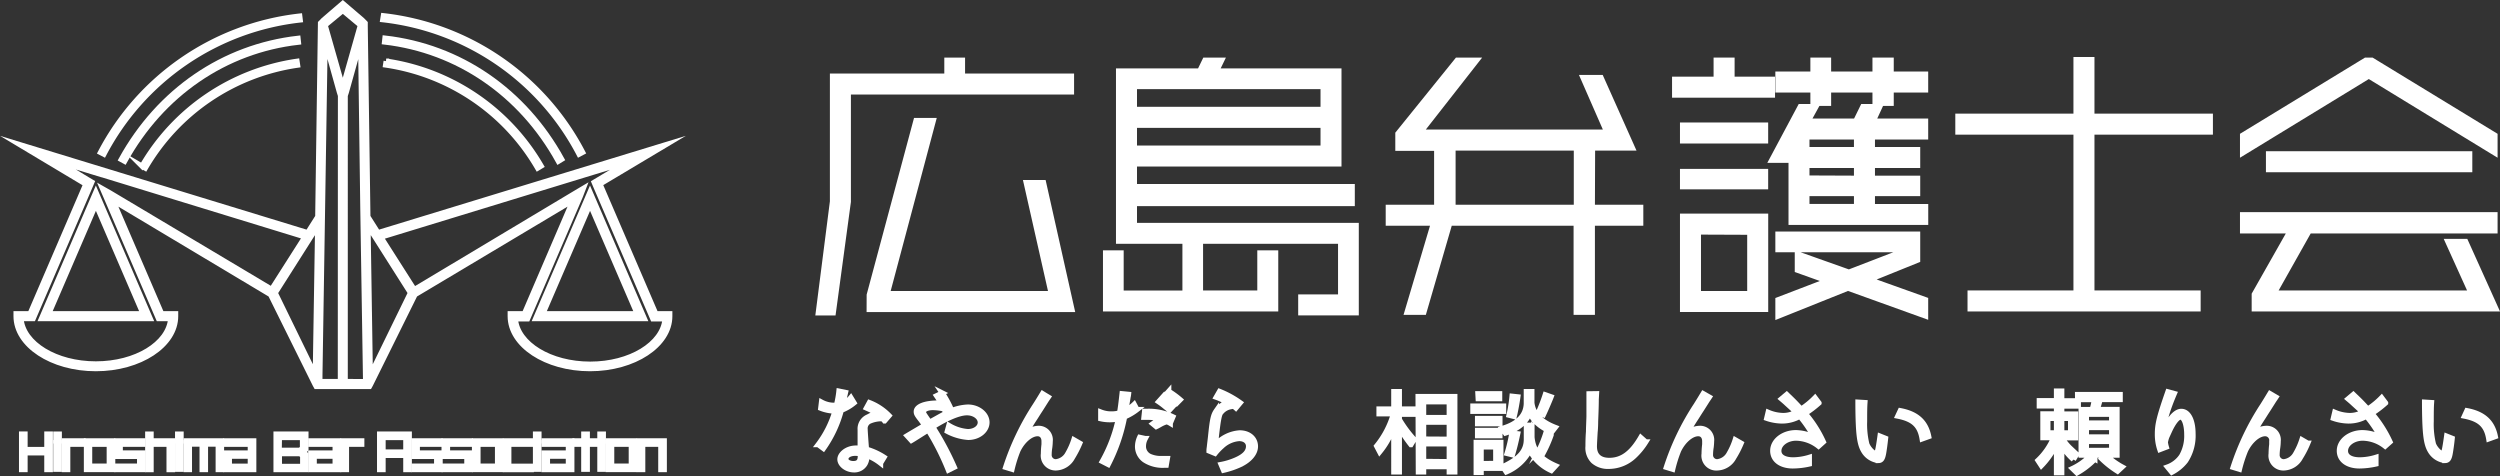 <svg xmlns="http://www.w3.org/2000/svg" viewBox="0 0 476.78 90.84"><rect x="0" y="0" width="476.78" height="90.84" fill="#333333" stroke="none"/><g id="b8e5a521-f85d-49ff-9404-c25dfd7251dc" data-name="レイヤー 2"><g id="bf05a72e-1577-4804-91c4-fd1fb20f4d20" data-name="レイヤー 1"><polygon points="195.71 34.83 200.49 56 169.21 56 178 22.99 174.7 22.99 165.78 56.25 165.77 59.01 204.43 59.01 199.01 34.83 195.71 34.83" style="fill:#fff;stroke:#fff;stroke-miterlimit:10"/><polygon points="204.34 14.52 183.55 14.52 183.55 11.48 180.59 11.48 180.59 14.52 158.77 14.52 158.77 38.43 156.06 59.66 158.91 59.66 161.78 38.47 161.78 17.53 204.34 17.53 204.34 14.52" style="fill:#fff;stroke:#fff;stroke-miterlimit:10"/><path d="M216.34,38.81h41.54V35.59H216.34V31.26h39V13.54H232l1-2.06H229.8l-1,2.06H213.33V46H226v9.91h-12.2V48.24h-2.95V58.9h32.43V48.24h-3v7.65H228.94V46h26.74V56.65h-7.6v3h10.56V43h-42.3Zm0-17.94V16.5h36v4.37Zm0,7.39V23.88h36v4.38Z" style="fill:#fff;stroke:#fff;stroke-miterlimit:10"/><path d="M303.71,28.22h7.62l-6-13.43h-3.44l4.56,10.42H270.89l10.75-13.73h-3.73l-11.31,14v2.79H274V39.55h-9.23v3h8.62l-5.05,17h3.21l4.94-17h24.11v17h3.07v-17h9.23v-3h-9.23Zm-3.07,0V39.55H277.1V28.22Z" style="fill:#fff;stroke:#fff;stroke-miterlimit:10"/><polygon points="365.71 49.61 365.71 44.65 339.08 44.65 339.08 47.61 362.7 47.61 362.7 48.02 352.61 51.91 342.78 48.42 342.78 51.52 348.5 53.57 339.08 57.18 339.08 60.3 352.43 54.95 367.23 60.28 367.23 57.17 356.5 53.33 365.71 49.61" style="fill:#fff;stroke:#fff;stroke-miterlimit:10"/><rect x="320.89" y="23.86" width="15.82" height="3.01" style="fill:#fff;stroke:#fff;stroke-miterlimit:10"/><path d="M358.51,20.33h-3.24l-1.36,2.77h-9.09l1.52-2.77h-3l-5.46,10.23h3l.71-1.35V42.4h25.65v-3H357.08V36.91h8.63V34h-8.63V31.54h8.63v-3h-8.63V26.11h10.15v-3h-10Zm-13.92,8.2V26.11h9.48v2.42Zm0,5.43V31.54h9.48V34Zm0,5.43V36.91h9.48v2.48Z" style="fill:#fff;stroke:#fff;stroke-miterlimit:10"/><polygon points="360.66 11.48 357.6 11.48 357.6 14.14 348.72 14.14 348.72 11.48 345.76 11.48 345.76 14.14 339.08 14.14 339.08 17.15 345.76 17.15 345.76 19.7 348.72 19.7 348.72 17.15 357.6 17.15 357.6 19.7 360.66 19.7 360.66 17.15 367.23 17.15 367.23 14.14 360.66 14.14 360.66 11.48" style="fill:#fff;stroke:#fff;stroke-miterlimit:10"/><rect x="320.89" y="32.71" width="15.82" height="2.9" style="fill:#fff;stroke:#fff;stroke-miterlimit:10"/><polygon points="338.02 15.12 330.31 15.12 330.31 11.48 327.3 11.48 327.3 15.12 319.38 15.12 319.38 18.13 338.02 18.13 338.02 15.12" style="fill:#fff;stroke:#fff;stroke-miterlimit:10"/><path d="M320.89,59h15.83V41.23H320.89Zm12.82-14.72V56H323.9V44.24Z" style="fill:#fff;stroke:#fff;stroke-miterlimit:10"/><polygon points="398.94 11.37 395.93 11.37 395.93 22.17 373.4 22.17 373.4 25.18 395.93 25.18 395.93 55.89 375.73 55.89 375.73 58.9 419.19 58.9 419.19 55.89 398.94 55.89 398.94 25.18 421.53 25.18 421.53 22.17 398.94 22.17 398.94 11.37" style="fill:#fff;stroke:#fff;stroke-miterlimit:10"/><polygon points="475.82 29.19 475.82 25.8 452.34 11.48 451.18 11.48 427.69 25.8 427.69 29.19 451.76 14.49 475.82 29.19" style="fill:#fff;stroke:#fff;stroke-miterlimit:10"/><polygon points="429.92 58.9 476.01 58.9 470.22 46.06 466.82 46.06 471.27 55.89 433.71 55.89 440.39 44.02 475.82 44.02 475.82 40.96 427.69 40.96 427.69 44.02 436.79 44.02 429.92 56.14 429.92 58.9" style="fill:#fff;stroke:#fff;stroke-miterlimit:10"/><rect x="432.64" y="29.34" width="38.36" height="3.01" style="fill:#fff;stroke:#fff;stroke-miterlimit:10"/><path d="M156.67,76.69a5,5,0,0,0,2.38.61,4.3,4.3,0,0,0,.46,0A18,18,0,0,0,160,74.6l1.25.25c-.18.78-.18.8-.49,2.17a4.57,4.57,0,0,0,1.51-1.19l.61,1a8.78,8.78,0,0,1-2.44,1.42,22.7,22.7,0,0,1-3.4,7.28l-1-.74a19.59,19.59,0,0,0,3.21-6.4,7.69,7.69,0,0,1-2.72-.54Zm9.13.09a10.57,10.57,0,0,1,3.76,2.49l-.86,1a1.6,1.6,0,0,0-.44-.42h-.35a5.72,5.72,0,0,0-2.18.52,1.54,1.54,0,0,0-.75,1.49c0,.35.16,2.56.26,3.81a12.76,12.76,0,0,1,3.37,1.54l-.68,1.12a10,10,0,0,0-2.65-1.49,2.55,2.55,0,0,1-.32,1.63,2.34,2.34,0,0,1-2.09,1.13c-1.43,0-2.68-1-2.68-2s1.33-2.14,3.05-2.14l.81,0c0-1.33,0-1.61,0-2.17s0-1,0-1.32a2.46,2.46,0,0,1,1.53-2.47,7.41,7.41,0,0,1,1.66-.69c-.61-.36-.82-.47-2-1Zm-1.72,9.76a4.94,4.94,0,0,0-1-.1c-1,0-1.77.45-1.77,1.1,0,.49.63.88,1.42.88.95,0,1.35-.44,1.35-1.42Z" style="fill:#fff;stroke:#fff;stroke-miterlimit:10"/><path d="M173,83.11c1.23-.74,2.44-1.44,3.37-2-.28-.42-.39-.54-.72-1-.79-1-.9-1.23-.9-1.61,0-1,1.69-1.63,4.13-1.63.12,0,.35,0,.61,0-.12-.23-.51-.85-.88-1.39l1.09-.53a19.45,19.45,0,0,1,1.6,2.88l-1.11.49-.12-.33a10.05,10.05,0,0,0-2.16-.27c-1.07,0-1.8.36-1.8.85,0,.22.07.36.56,1.07.29.42.38.54.61.89,2.46-1.37,2.51-1.4,3.24-1.77a9.6,9.6,0,0,1,4.06-1.12c2,0,3.64,1.35,3.64,2.91s-1.59,2.86-3.56,2.86a10,10,0,0,1-4-1.16l.3-1.11a8.1,8.1,0,0,0,3.62,1.18c1.33,0,2.38-.77,2.38-1.75s-1.09-1.86-2.56-1.86-3.84,1-6.52,2.7A55.51,55.51,0,0,1,182,89.1l-1.13.56A48.35,48.35,0,0,0,177,82c-1.7,1.07-2.64,1.68-3.19,2Z" style="fill:#fff;stroke:#fff;stroke-miterlimit:10"/><path d="M199.93,75.74c-.25.37-.42.61-.47.7l-1,1.58c-.61.93-1,1.58-1.24,1.93-.41.63-.79,1.26-1.18,1.89-.14.23-.31.55-.54.92A4,4,0,0,1,198,81.7a2.19,2.19,0,0,1,2.28,2.44,11.18,11.18,0,0,1-.09,1.19,8.63,8.63,0,0,0-.12,1.37,1.28,1.28,0,0,0,1.31,1.37,2.91,2.91,0,0,0,2.27-1.58,12.91,12.91,0,0,0,1.15-2.61l1.13.65a19.52,19.52,0,0,1-1.39,2.7,3.74,3.74,0,0,1-3.1,2A2.34,2.34,0,0,1,199,86.56a17.08,17.08,0,0,1,.12-1.81c0-.21,0-.43,0-.61,0-.88-.49-1.44-1.24-1.44-1.3,0-2.84,1.32-3.74,3.18A24.94,24.94,0,0,0,193,89.49l-1.21-.37a49.33,49.33,0,0,1,5.64-11.8c.53-.83.71-1.12,1.39-2.25Z" style="fill:#fff;stroke:#fff;stroke-miterlimit:10"/><path d="M215.22,75.21a3.34,3.34,0,0,1-.09.5l-.1.63c-.05.29-.11.59-.16.91s-.1.58-.19,1a6.33,6.33,0,0,0,1.63-1.14l.53,1a10.66,10.66,0,0,1-2.37,1.39,33.45,33.45,0,0,1-3.12,9.08L210.22,88a28.45,28.45,0,0,0,3.07-8.12,8.92,8.92,0,0,1-1.68.16,8.12,8.12,0,0,1-1.68-.19l0-1.27a5.37,5.37,0,0,0,2.09.37,5.18,5.18,0,0,0,1.5-.21c.13-.68.3-2,.48-3.65Zm7.19,13.51H222a6.32,6.32,0,0,1-3.73-1,3.17,3.17,0,0,1-1.32-2.52,4.31,4.31,0,0,1,.4-1.79l1.07.23a3.13,3.13,0,0,0-.36,1.4,2.08,2.08,0,0,0,1.22,2,5.17,5.17,0,0,0,2.28.41l1.07,0Zm.77-8a3,3,0,0,0-.68-.3,5.76,5.76,0,0,0-1.25.54l-.5.28-.25.12-.65-.54c.69-.49.9-.65,1.39-1a12.87,12.87,0,0,0-2.53-.25h-.54l.12-1.12h.47a10.45,10.45,0,0,1,4.93,1.05Zm-1.61-4.79a14.22,14.22,0,0,1,2.1,1.59l-.64.69c-1-.79-1.18-1-2.07-1.6Zm1.32-1.3a16.63,16.63,0,0,1,2.19,1.6l-.67.68c-.56-.47-1.35-1-2.14-1.58Z" style="fill:#fff;stroke:#fff;stroke-miterlimit:10"/><path d="M232.58,74.65a18.54,18.54,0,0,1,3.95,2.16l-.83,1a2.34,2.34,0,0,0-.5-.35l-.53.1a3,3,0,0,0-1.81,1.09c-.36.3-.61,1.77-1.07,6.22a6.78,6.78,0,0,1,4.63-2.31c1.77,0,3,1.07,3,2.58,0,1.3-1.09,2.59-2.88,3.45a16.15,16.15,0,0,1-3.2,1.09l-.46-1.09a13,13,0,0,0,2.87-.89c1.62-.72,2.37-1.54,2.37-2.6,0-.87-.72-1.47-1.8-1.47a5.4,5.4,0,0,0-3.3,1.47,10.63,10.63,0,0,0-1.3,1.37L230.58,86c0-.38.07-.68.07-.75.07-.67.16-1.33.23-2,.34-3.31.51-4.08,1.11-4.94a4.86,4.86,0,0,1,2.08-1.56,12.12,12.12,0,0,0-2.12-1Z" style="fill:#fff;stroke:#fff;stroke-miterlimit:10"/><path d="M263,78.91V78h2.82V74.69h1.05V78h2.65v1h-2.65v1a23,23,0,0,0,2.81,3.8l-.6,1a26.86,26.86,0,0,1-2.21-3.27V90h-1.05V81.25a15.09,15.09,0,0,1-2.7,4.93l-.58-1.11a17,17,0,0,0,3.21-6.16Zm7.45-3.28h7V90h-1.06V89h-4.89v1h-1Zm5.94,4v-3h-4.89v3Zm0,4.14V80.51h-4.89v3.23Zm0,4.28V84.65h-4.89V88Z" style="fill:#fff;stroke:#fff;stroke-miterlimit:10"/><path d="M280.9,77.44h5.85v1H280.9Zm.63,6.93h4.7v4.94h-3.76v.79h-.94Zm.26-4.56h4.26v1h-4.26Zm0,2.28h4.26v1h-4.26Zm.07-7H286v.94h-4.09Zm3.4,13.29V85.23h-2.79v3.19Zm1.2-6.65c3-.87,4.56-2.47,4.63-4.75v-2.3h1.05v2.14c.23,2.09,1.7,3.63,4.47,4.7l-.65.84c-2.12-.8-3.82-2.33-4.21-3.77-.47,1.72-2.19,3.21-4.66,4ZM286.6,89c3.22-1.5,4.54-3,4.5-5.33V81.09h1.06v2.3c.24,2.56,1.56,4.15,4.52,5.45l-.82.9a8.62,8.62,0,0,1-4.11-3.86A9,9,0,0,1,287.26,90Zm.82-2.52a28.46,28.46,0,0,0,.91-3.88l1.11.13c-.35,1.66-.65,2.87-1,4Zm.37-7.3a25.85,25.85,0,0,0,.58-3.61l1.1.12c-.16,1.16-.47,2.86-.7,3.74Zm5.61-.51a31.7,31.7,0,0,0,1.3-3.38l1.12.39c-.23.61-1.07,2.57-1.47,3.4Zm.07,7.26a21.12,21.12,0,0,0,1.35-3.35l1,.36a23.93,23.93,0,0,1-1.5,3.42Z" style="fill:#fff;stroke:#fff;stroke-miterlimit:10"/><path d="M304.47,75.09l-.06,1.09c0,.54,0,1.31-.12,4.21,0,.91-.07,1.89-.09,1.93-.08,1.33-.14,2.45-.14,2.82,0,1.74,1,2.67,2.86,2.67,2.39,0,4.25-1.35,6-4.37l.95.84a13.35,13.35,0,0,1-2.16,2.65,7.09,7.09,0,0,1-4.92,2,4.21,4.21,0,0,1-2.93-1,3.53,3.53,0,0,1-1-2.82c0-.35,0-1.56.1-2.81,0-.52.05-1.59.09-2.82l0-3.37,0-1Z" style="fill:#fff;stroke:#fff;stroke-miterlimit:10"/><path d="M326,75.74c-.24.37-.42.61-.47.7l-1,1.58c-.61.93-1,1.58-1.24,1.93-.41.63-.79,1.26-1.18,1.89-.14.23-.31.55-.54.92a4,4,0,0,1,2.56-1.06,2.19,2.19,0,0,1,2.28,2.44,11.18,11.18,0,0,1-.09,1.19,8.63,8.63,0,0,0-.12,1.37,1.28,1.28,0,0,0,1.31,1.37,2.91,2.91,0,0,0,2.27-1.58,12.91,12.91,0,0,0,1.15-2.61l1.13.65a18.48,18.48,0,0,1-1.39,2.7,3.74,3.74,0,0,1-3.1,2A2.34,2.34,0,0,1,325,86.56a17.08,17.08,0,0,1,.12-1.81c0-.21,0-.43,0-.61,0-.88-.49-1.44-1.24-1.44-1.3,0-2.84,1.32-3.74,3.18A24.94,24.94,0,0,0,319,89.49l-1.21-.37a49,49,0,0,1,5.65-11.8c.52-.83.7-1.12,1.38-2.25Z" style="fill:#fff;stroke:#fff;stroke-miterlimit:10"/><path d="M337.21,78.63a7.56,7.56,0,0,0,2.82.62,4.9,4.9,0,0,0,2.51-.65l-.3-.3c-.25-.21-.49-.44-.72-.65l-.77-.7c-.26-.25-.54-.49-1-.88l1-.84c1.33,1.28,1.36,1.3,2.75,2.79a14.81,14.81,0,0,0,2.65-2.17l.75,1a20.67,20.67,0,0,1-2.63,2,22.5,22.5,0,0,1,3.47,5.42l-.92.83a7.09,7.09,0,0,0-4.28-1.55c-1.79,0-3.3,1.11-3.3,2.44,0,1.07,1,1.72,2.75,1.72a10.94,10.94,0,0,0,3.07-.49l0,1.26a14.82,14.82,0,0,1-3.14.37c-2.32,0-3.83-1.14-3.83-2.88,0-1.91,2-3.45,4.41-3.45a8.15,8.15,0,0,1,3.45.86,22.1,22.1,0,0,0-2.7-4,6.82,6.82,0,0,1-3.46.9,9.29,9.29,0,0,1-2.85-.51Z" style="fill:#fff;stroke:#fff;stroke-miterlimit:10"/><path d="M355.66,76.78c-.06.85-.07,1.84-.07,3.57a16.14,16.14,0,0,0,.42,4.32c.28.82,1.22,1.82,1.7,1.82.31,0,.44-.46.84-3.31l1.05.42c-.09.87-.26,2.17-.4,2.93-.2,1-.44,1.29-1,1.29a3.75,3.75,0,0,1-2.74-1.77c-.82-1.33-1.07-3.17-1.12-8.61V76.7Zm6.75,1.54c3.14.59,4.86,2.14,5.42,4.93l-1.25.45c-.42-2.58-1.7-3.77-4.65-4.35Z" style="fill:#fff;stroke:#fff;stroke-miterlimit:10"/><path d="M389.61,83.46V78.93h2.59V77.41h-3.28v-1h3.28V74.58h1v1.86h3.16v1H393.2v1.52h2.63v4.53H393.2v.08c.76,1,1,1.3,1.47,1.78l.93.87.44.41-.61,1a11,11,0,0,1-2.23-2.71v5.23h-1V84.6a15.31,15.31,0,0,1-2.89,4.21l-.65-1a12.54,12.54,0,0,0,3-4.35Zm2.59-.9V79.79h-1.65v2.77Zm2.69,0V79.79H393.2v2.77Zm4.62,5a15.06,15.06,0,0,1-3.41,2.63l-.85-.83a11.63,11.63,0,0,0,3.3-2.33Zm-3.29-12.31h8.12v.94h-3.83a13.51,13.51,0,0,1-.57,1.9h3.8v8.71H396.9V78.11H399a12.52,12.52,0,0,0,.42-1.9h-3.19Zm6.5,5.42V79H397.9v1.67Zm0,2.66v-1.8H397.9v1.8Zm0,2.56V84.19H397.9v1.72Zm-1,1a14.28,14.28,0,0,0,3,2.17l-.87.81a18.15,18.15,0,0,1-3-2.35Z" style="fill:#fff;stroke:#fff;stroke-miterlimit:10"/><path d="M414.67,75.06c-1.37,3.22-2.06,5.63-2.06,7.12v.4a11,11,0,0,1,1.13-2.37c.72-1.12,1.52-1.75,2.26-1.75,1.35,0,2.23,1.68,2.23,4.3a8.77,8.77,0,0,1-1.41,5.13,8.08,8.08,0,0,1-2.63,2.18l-.82-1A5.42,5.42,0,0,0,416.05,87a7.75,7.75,0,0,0,1-4.12c0-1.92-.51-3.34-1.21-3.34-.54,0-1.35,1-2.12,2.69a6.84,6.84,0,0,0-.77,2.1,5.22,5.22,0,0,0,.19.93l-1.23.47a9,9,0,0,1-.46-3c0-1.81.37-3.32,2-8Z" style="fill:#fff;stroke:#fff;stroke-miterlimit:10"/><path d="M434.06,75.74c-.24.37-.42.61-.47.7l-1,1.58c-.61.93-1,1.58-1.24,1.93-.4.63-.79,1.26-1.18,1.89-.14.23-.31.55-.54.92a4,4,0,0,1,2.56-1.06,2.19,2.19,0,0,1,2.28,2.44,9.05,9.05,0,0,1-.09,1.19,10,10,0,0,0-.12,1.37,1.28,1.28,0,0,0,1.32,1.37,2.91,2.91,0,0,0,2.26-1.58A13.39,13.39,0,0,0,439,83.88l1.12.65a17.54,17.54,0,0,1-1.39,2.7,3.74,3.74,0,0,1-3.1,2,2.34,2.34,0,0,1-2.49-2.67,17.08,17.08,0,0,1,.12-1.81c0-.21,0-.43,0-.61A1.27,1.27,0,0,0,432,82.7c-1.3,0-2.84,1.32-3.74,3.18a24.94,24.94,0,0,0-1.17,3.61l-1.21-.37a49,49,0,0,1,5.65-11.8c.52-.83.7-1.12,1.38-2.25Z" style="fill:#fff;stroke:#fff;stroke-miterlimit:10"/><path d="M445.27,78.63a7.6,7.6,0,0,0,2.82.62,4.9,4.9,0,0,0,2.51-.65l-.3-.3-.72-.65-.77-.7c-.26-.25-.54-.49-1-.88l1-.84c1.33,1.28,1.37,1.3,2.75,2.79a14.81,14.81,0,0,0,2.65-2.17l.75,1a20,20,0,0,1-2.63,2,22.88,22.88,0,0,1,3.48,5.42l-.93.83a7.09,7.09,0,0,0-4.28-1.55c-1.79,0-3.3,1.11-3.3,2.44,0,1.07,1,1.72,2.75,1.72a10.94,10.94,0,0,0,3.07-.49l0,1.26a14.82,14.82,0,0,1-3.14.37c-2.32,0-3.83-1.14-3.83-2.88,0-1.91,2-3.45,4.41-3.45a8.11,8.11,0,0,1,3.45.86,22.1,22.1,0,0,0-2.7-4,6.81,6.81,0,0,1-3.45.9,9.29,9.29,0,0,1-2.86-.51Z" style="fill:#fff;stroke:#fff;stroke-miterlimit:10"/><path d="M463.72,76.78c-.06.85-.07,1.84-.07,3.57a16.14,16.14,0,0,0,.42,4.32c.28.82,1.22,1.82,1.7,1.82.31,0,.44-.46.84-3.31l1.05.42c-.08.87-.26,2.17-.4,2.93-.19,1-.44,1.29-1,1.29a3.76,3.76,0,0,1-2.74-1.77c-.82-1.33-1.07-3.17-1.12-8.61V76.7Zm6.75,1.54c3.14.59,4.86,2.14,5.42,4.93l-1.25.45c-.42-2.58-1.7-3.77-4.64-4.35Z" style="fill:#fff;stroke:#fff;stroke-miterlimit:10"/><polygon points="9.59 89.55 9.59 82.78 8.94 82.78 8.94 85.73 4.77 85.73 4.77 82.78 4.12 82.78 4.12 89.55 4.77 89.55 4.77 86.36 8.94 86.36 8.94 89.55 9.59 89.55" style="fill:#fff;stroke:#fff;stroke-miterlimit:10"/><rect x="10.65" y="82.79" width="0.65" height="1.3" style="fill:#fff;stroke:#fff;stroke-miterlimit:10"/><rect x="10.65" y="84.43" width="0.65" height="5.06" style="fill:#fff;stroke:#fff;stroke-miterlimit:10"/><polygon points="12.91 84.72 15.84 84.72 15.84 84.08 12.26 84.08 12.26 89.55 12.91 89.55 12.91 84.72" style="fill:#fff;stroke:#fff;stroke-miterlimit:10"/><path d="M21.49,84.08h-5v5.46h5Zm-.65,4.82H17.09V84.72h3.75Z" style="fill:#fff;stroke:#fff;stroke-miterlimit:10"/><polygon points="27.28 86.39 22.93 86.39 22.93 84.72 27.25 84.72 27.25 84.08 22.3 84.08 22.3 87.04 26.63 87.04 26.63 88.9 22.3 88.9 22.3 89.55 27.28 89.55 27.28 86.39" style="fill:#fff;stroke:#fff;stroke-miterlimit:10"/><polygon points="28.81 82.79 28.18 82.79 28.18 89.56 28.81 89.56 28.81 84.72 32.25 84.72 32.25 89.56 32.9 89.56 32.9 84.08 28.81 84.08 28.81 82.79" style="fill:#fff;stroke:#fff;stroke-miterlimit:10"/><rect x="33.88" y="82.79" width="0.65" height="1.3" style="fill:#fff;stroke:#fff;stroke-miterlimit:10"/><rect x="33.88" y="84.43" width="0.65" height="5.06" style="fill:#fff;stroke:#fff;stroke-miterlimit:10"/><polygon points="39.18 89.55 39.18 84.69 41.62 84.69 41.62 89.55 42.24 89.55 42.24 84.08 35.49 84.08 35.49 89.55 36.12 89.55 36.12 84.69 38.55 84.69 38.55 89.55 39.18 89.55" style="fill:#fff;stroke:#fff;stroke-miterlimit:10"/><path d="M48.39,84.08h-5.3v.64h4.65v1.67H43.09v3.17h5.3Zm-.65,4.84h-4V87h4Z" style="fill:#fff;stroke:#fff;stroke-miterlimit:10"/><path d="M52.65,89.56h5.69V86.68l-.51-.49.51-.51V82.79H52.65Zm.63-6.12h4.41v2l-.45.43h-4Zm0,3.07h4l.45.44v2H53.28Z" style="fill:#fff;stroke:#fff;stroke-miterlimit:10"/><path d="M59.27,84.72h4.65v1.67H59.27v3.17h5.3V84.08h-5.3Zm4.65,4.2h-4V87h4Z" style="fill:#fff;stroke:#fff;stroke-miterlimit:10"/><polygon points="65.42 89.55 66.07 89.55 66.07 84.72 68.99 84.72 68.99 84.08 65.42 84.08 65.42 89.55" style="fill:#fff;stroke:#fff;stroke-miterlimit:10"/><path d="M72.4,89.56h.65V86.85H77.4v2.71h.65V82.79H72.4Zm.65-6.12H77.4v2.77H73.05Z" style="fill:#fff;stroke:#fff;stroke-miterlimit:10"/><polygon points="79.58 84.72 83.9 84.72 83.9 84.08 78.95 84.08 78.95 87.04 83.28 87.04 83.28 88.9 78.95 88.9 78.95 89.55 83.93 89.55 83.93 86.39 79.58 86.39 79.58 84.72" style="fill:#fff;stroke:#fff;stroke-miterlimit:10"/><polygon points="85.34 84.72 89.66 84.72 89.66 84.08 84.7 84.08 84.7 87.04 89.04 87.04 89.04 88.9 84.7 88.9 84.7 89.55 89.69 89.55 89.69 86.39 85.34 86.39 85.34 84.72" style="fill:#fff;stroke:#fff;stroke-miterlimit:10"/><path d="M90.5,89.54h5V84.08h-5Zm.65-4.82h3.74V88.9H91.15Z" style="fill:#fff;stroke:#fff;stroke-miterlimit:10"/><polygon points="96.39 89.56 101.32 89.56 101.32 88.92 97.03 88.92 97.03 84.72 101.32 84.72 101.32 84.08 96.39 84.08 96.39 89.56" style="fill:#fff;stroke:#fff;stroke-miterlimit:10"/><rect x="102.13" y="84.43" width="0.65" height="5.06" style="fill:#fff;stroke:#fff;stroke-miterlimit:10"/><rect x="102.13" y="82.79" width="0.65" height="1.3" style="fill:#fff;stroke:#fff;stroke-miterlimit:10"/><path d="M103.75,84.72h4.65v1.67h-4.65v3.17h5.3V84.08h-5.3Zm4.65,4.2h-4V87h4Z" style="fill:#fff;stroke:#fff;stroke-miterlimit:10"/><polygon points="112 82.79 111.34 82.79 111.34 84.08 109.66 84.08 109.66 84.72 111.34 84.72 111.34 89.49 112 89.49 112 84.72 113.69 84.72 113.69 84.08 112 84.08 112 82.79" style="fill:#fff;stroke:#fff;stroke-miterlimit:10"/><rect x="114.41" y="82.79" width="0.65" height="1.3" style="fill:#fff;stroke:#fff;stroke-miterlimit:10"/><rect x="114.41" y="84.43" width="0.65" height="5.06" style="fill:#fff;stroke:#fff;stroke-miterlimit:10"/><path d="M116,89.54h5V84.08h-5Zm.65-4.82h3.75V88.9h-3.75Z" style="fill:#fff;stroke:#fff;stroke-miterlimit:10"/><polygon points="121.92 84.08 121.92 89.55 122.57 89.55 122.57 84.72 126.03 84.72 126.03 89.55 126.68 89.55 126.68 84.08 121.92 84.08" style="fill:#fff;stroke:#fff;stroke-miterlimit:10"/><path d="M110.44,29.41A48.34,48.34,0,0,0,73,3.75L73.12,3a49.07,49.07,0,0,1,38,26.05Z" style="fill:#fff;stroke:#fff;stroke-miterlimit:10"/><path d="M106.49,30.76C99.4,17.91,87.31,9.63,73.34,8l.08-.73c14.21,1.62,26.5,10,33.71,23.1Z" style="fill:#fff;stroke:#fff;stroke-miterlimit:10"/><path d="M102.54,32.06a40.29,40.29,0,0,0-29-19.67l.11-.73a41,41,0,0,1,29.56,20Z" style="fill:#fff;stroke:#fff;stroke-miterlimit:10"/><path d="M19.81,29.41l-.65-.34a49.07,49.07,0,0,1,38-26l.09.73A48.32,48.32,0,0,0,19.81,29.41Z" style="fill:#fff;stroke:#fff;stroke-miterlimit:10"/><path d="M23.76,30.76l-.64-.35C30.33,17.34,42.61,8.93,56.83,7.31l.08.73C42.94,9.63,30.85,17.91,23.76,30.76Z" style="fill:#fff;stroke:#fff;stroke-miterlimit:10"/><path d="M27.71,32.06l-.63-.37a41,41,0,0,1,29.56-20l.11.73A40.29,40.29,0,0,0,27.71,32.06Z" style="fill:#fff;stroke:#fff;stroke-miterlimit:10"/><path d="M7.91,60.76H28.65L18.28,36.64Zm1.38-.92,9-20.89,9,20.89Z" style="fill:#fff;stroke:#fff;stroke-miterlimit:10"/><path d="M102.15,60.76h20.74L112.52,36.64Zm1.38-.92,9-20.89,9,20.89Z" style="fill:#fff;stroke:#fff;stroke-miterlimit:10"/><path d="M61.12,5.09l-.51,36.24-1.93,3.05L3.79,27.59l12.58,7.53L5.73,59.84H3.07v.46c0,5.52,6.82,10,15.21,10s15.21-4.5,15.21-10v-.46H30.83L21.51,38.19l30.09,18,8.51,17.17.19.34H70.46l.19-.34,8.5-17.17,30.15-18L100,59.84H97.31v.46c0,5.52,6.82,10,15.21,10s15.21-4.5,15.21-10v-.46h-2.66L114.42,35.1,127,27.59,72.08,44.38l-1.93-3.05L69.64,5.09V4.4l-.57-.58L65.38.66,61.7,3.82l-.57.58ZM17.52,34.74l-.79-.47-6-3.61,8.68,2.65.05,0L58.17,45.18l-6.37,10L20.9,36.76,19.56,36l.62,1.43L30.23,60.76h2.33c-.38,4.81-6.64,8.65-14.28,8.65S4.37,65.57,4,60.76H6.33L17.16,35.59ZM60.14,71.2v.37L52.48,55.86l7.11-11.2h0l1-1.57Zm4.78,1.57H61l0-1.21.5-31.72h0L62,7.8l2.73,9.77.21.66Zm.46-56.12L62,4.8,65.38,2,68.74,4.8Zm.45,56.12V18.23l.22-.66L68.78,7.8l.43,32.05h0l.52,32.93Zm45.42-36.84-1.33.79L79,55.23l-6.37-10,38.79-11.87h0l8.68-2.65-6,3.59-.79.47.36.85,10.84,25.19h2.33c-.38,4.81-6.64,8.65-14.28,8.65s-13.91-3.84-14.28-8.65h2.33l10.07-23.4ZM70.62,71.57l-.44-28.49,1,1.57h0l7.11,11.2Z" style="fill:#fff;stroke:#fff;stroke-miterlimit:10"/></g></g></svg>